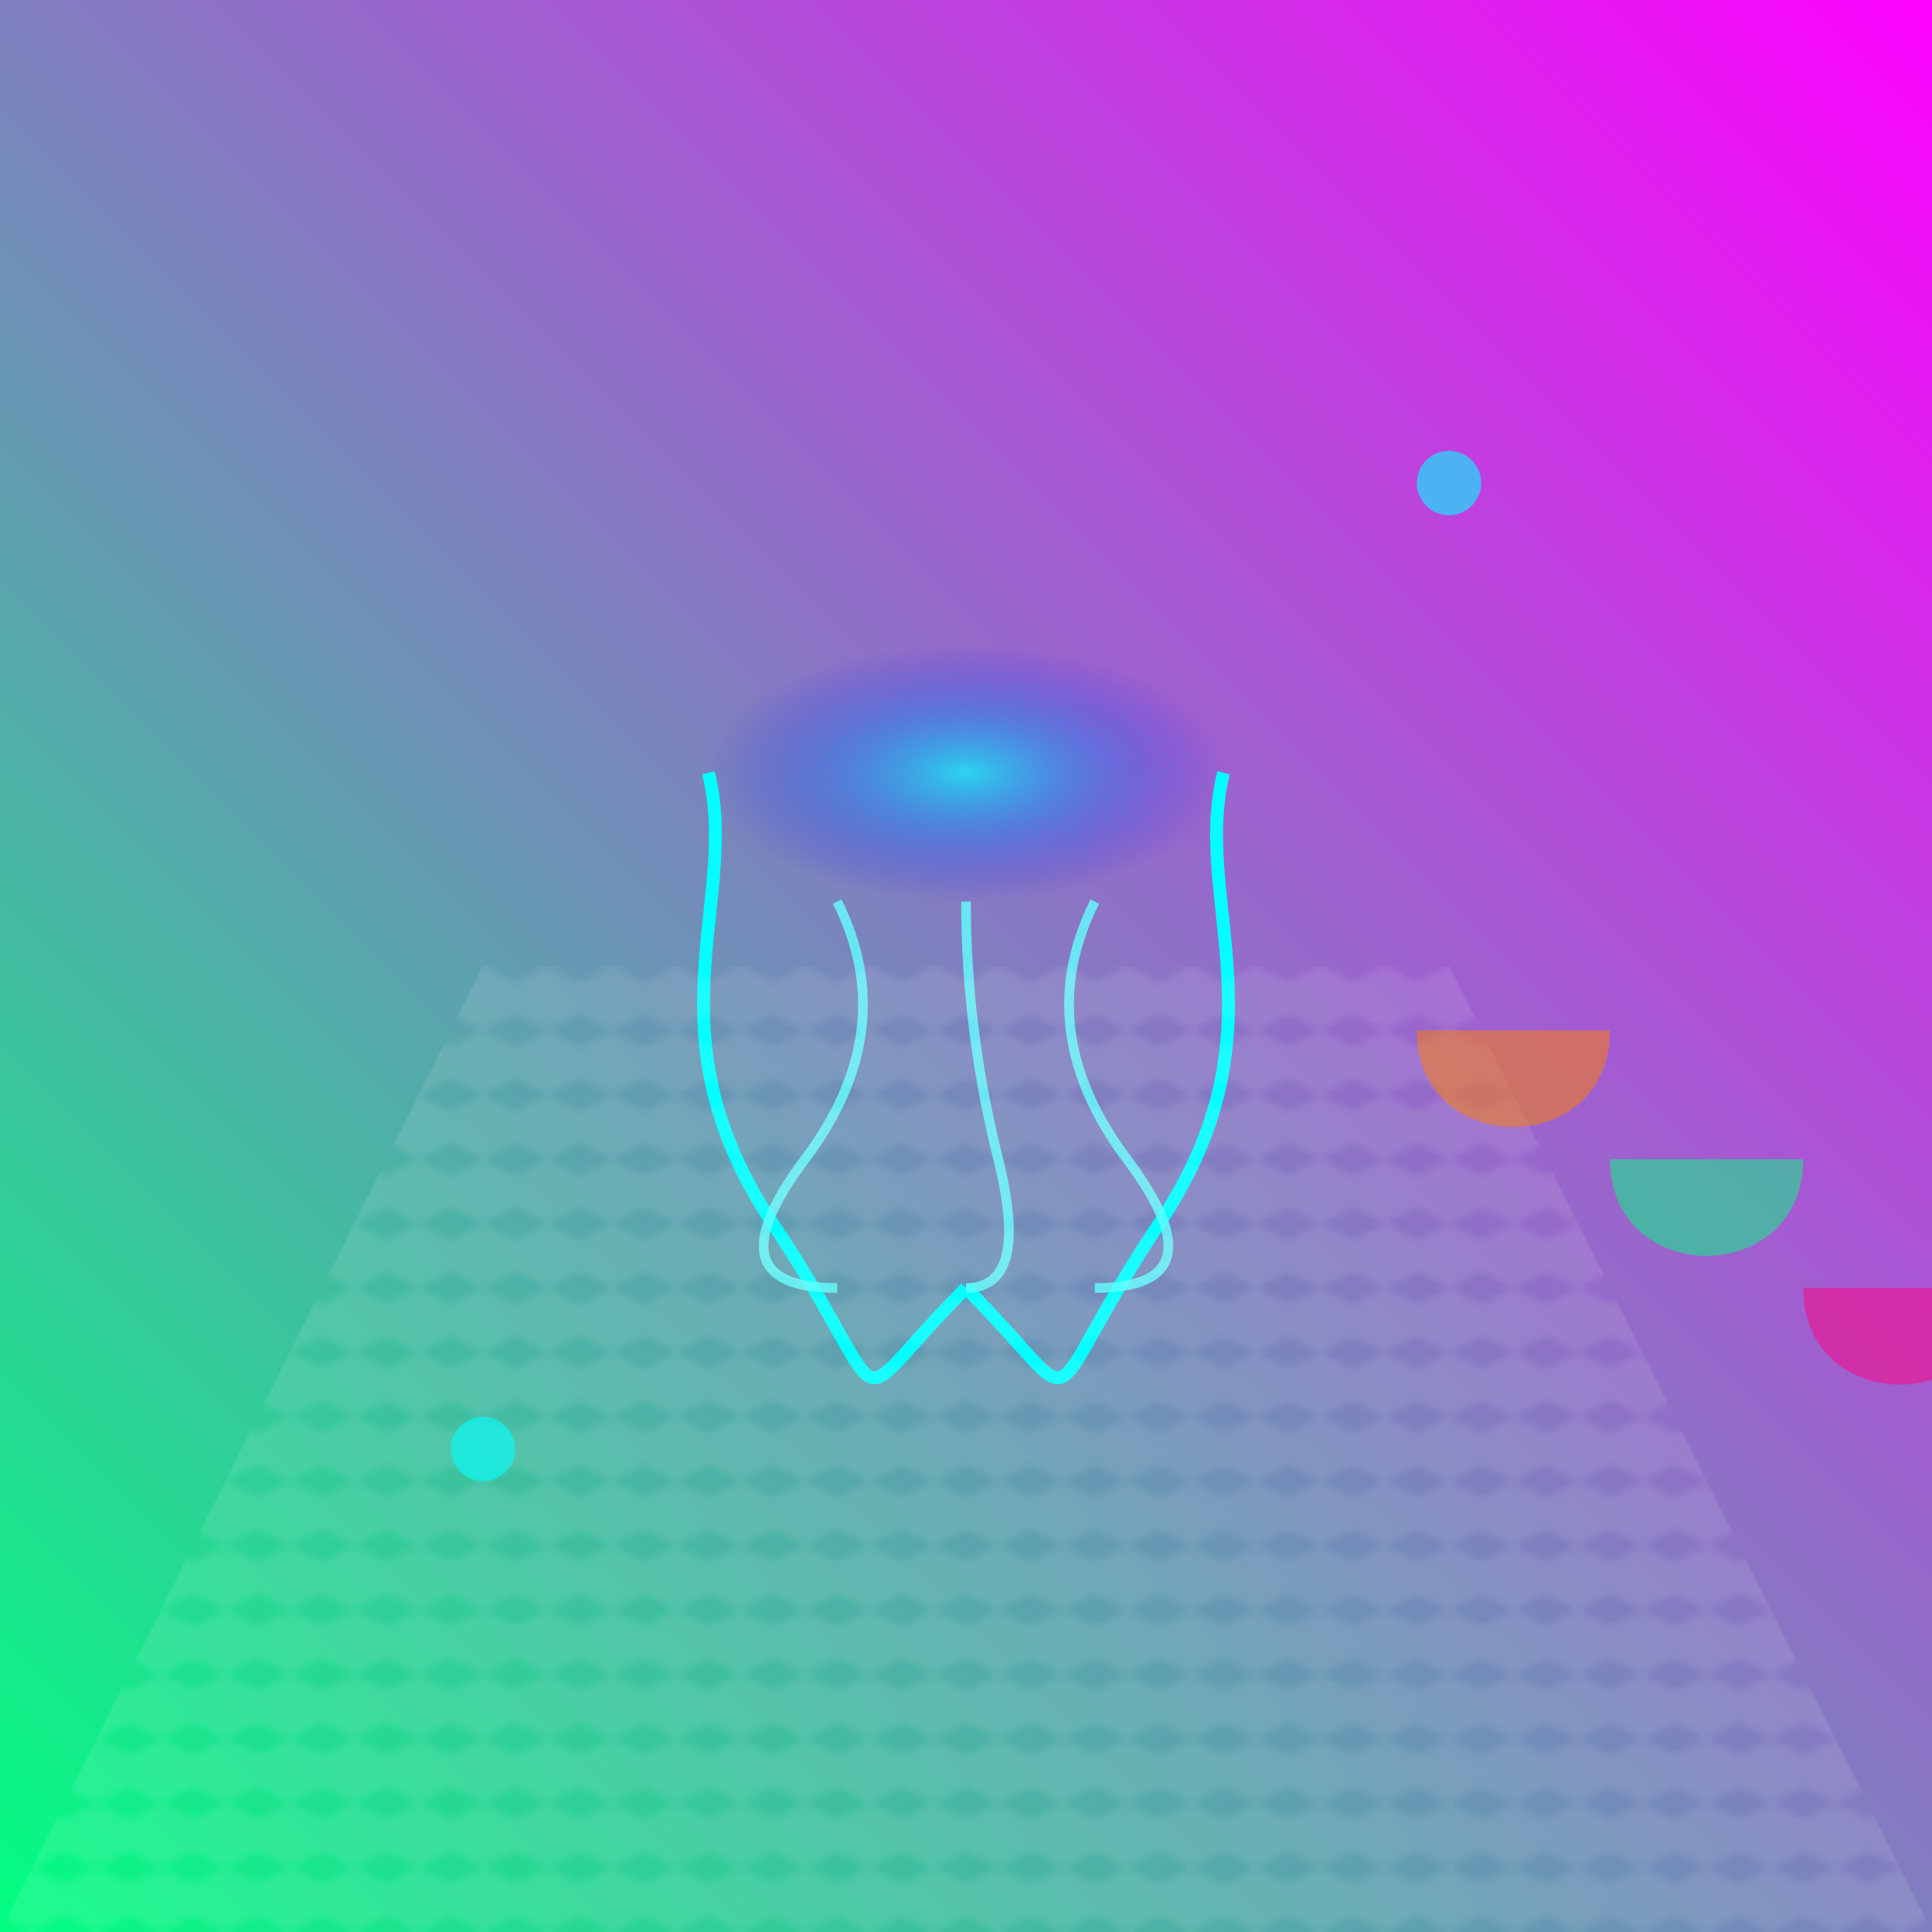 <svg viewBox="0 0 300 300" xmlns="http://www.w3.org/2000/svg">
  <defs>
    <radialGradient id="jellyGlow" cx="50%" cy="50%" r="50%" fx="50%" fy="50%">
      <stop offset="0%" style="stop-color:rgb(0,255,255);stop-opacity:1" />
      <stop offset="100%" style="stop-color:rgb(0,0,255);stop-opacity:0" />
    </radialGradient>
    <linearGradient id="cityLights" x1="100%" y1="0%" x2="0%" y2="100%">
      <stop offset="0%" style="stop-color:rgb(255,0,255);stop-opacity:1" />
      <stop offset="100%" style="stop-color:rgb(0,255,128);stop-opacity:1" />
    </linearGradient>
    <pattern id="hexPattern" x="0" y="0" width="10" height="10" patternUnits="userSpaceOnUse">
      <polygon points="5,0 10,2.5 10,7.5 5,10 0,7.5 0,2.5" fill="rgba(255,255,255,0.1)"/>
    </pattern>
  </defs>
  <rect width="300" height="300" fill="url(#cityLights)" />
  <g fill="url(#jellyGlow)" fill-opacity="0.7">
    <ellipse cx="150" cy="120" rx="40" ry="20" />
    <path d="M110,120 C115,140 100,160 120,190 S130,220 150,200" stroke="cyan" stroke-width="2" fill="none"/>
    <path d="M190,120 C185,140 200,160 180,190 S170,220 150,200" stroke="cyan" stroke-width="2" fill="none"/>
  </g>
  <g fill="none" stroke="rgba(100,255,255,0.8)">
    <path d="M130,140 Q140,160 125,180 T130,200" stroke-width="1.5"/>
    <path d="M170,140 Q160,160 175,180 T170,200" stroke-width="1.5"/>
    <path d="M150,140 Q150,160 155,180 T150,200" stroke-width="1.5"/>
  </g>
  <polygon points="0,300 75,150 225,150 300,300" fill="url(#hexPattern)" />
  <g transform="translate(10, 220) scale(1, -1)">
    <path d="M270,20 C270,0 300,0 300,20Z" fill="rgba(255,0,128,0.5)"/>
    <path d="M240,40 C240,20 270,20 270,40Z" fill="rgba(0,255,128,0.5)"/>
    <path d="M210,60 C210,40 240,40 240,60Z" fill="rgba(255,128,0,0.5)"/>
  </g>
  <circle cx="75" cy="225" r="5" fill="cyan" opacity="0.6">
    <animate attributeName="cy" from="225" to="215" dur="2s" repeatCount="indefinite"/>
  </circle>
  <circle cx="225" cy="75" r="5" fill="cyan" opacity="0.6">
    <animate attributeName="cy" from="75" to="85" dur="2s" repeatCount="indefinite"/>
  </circle>
</svg>